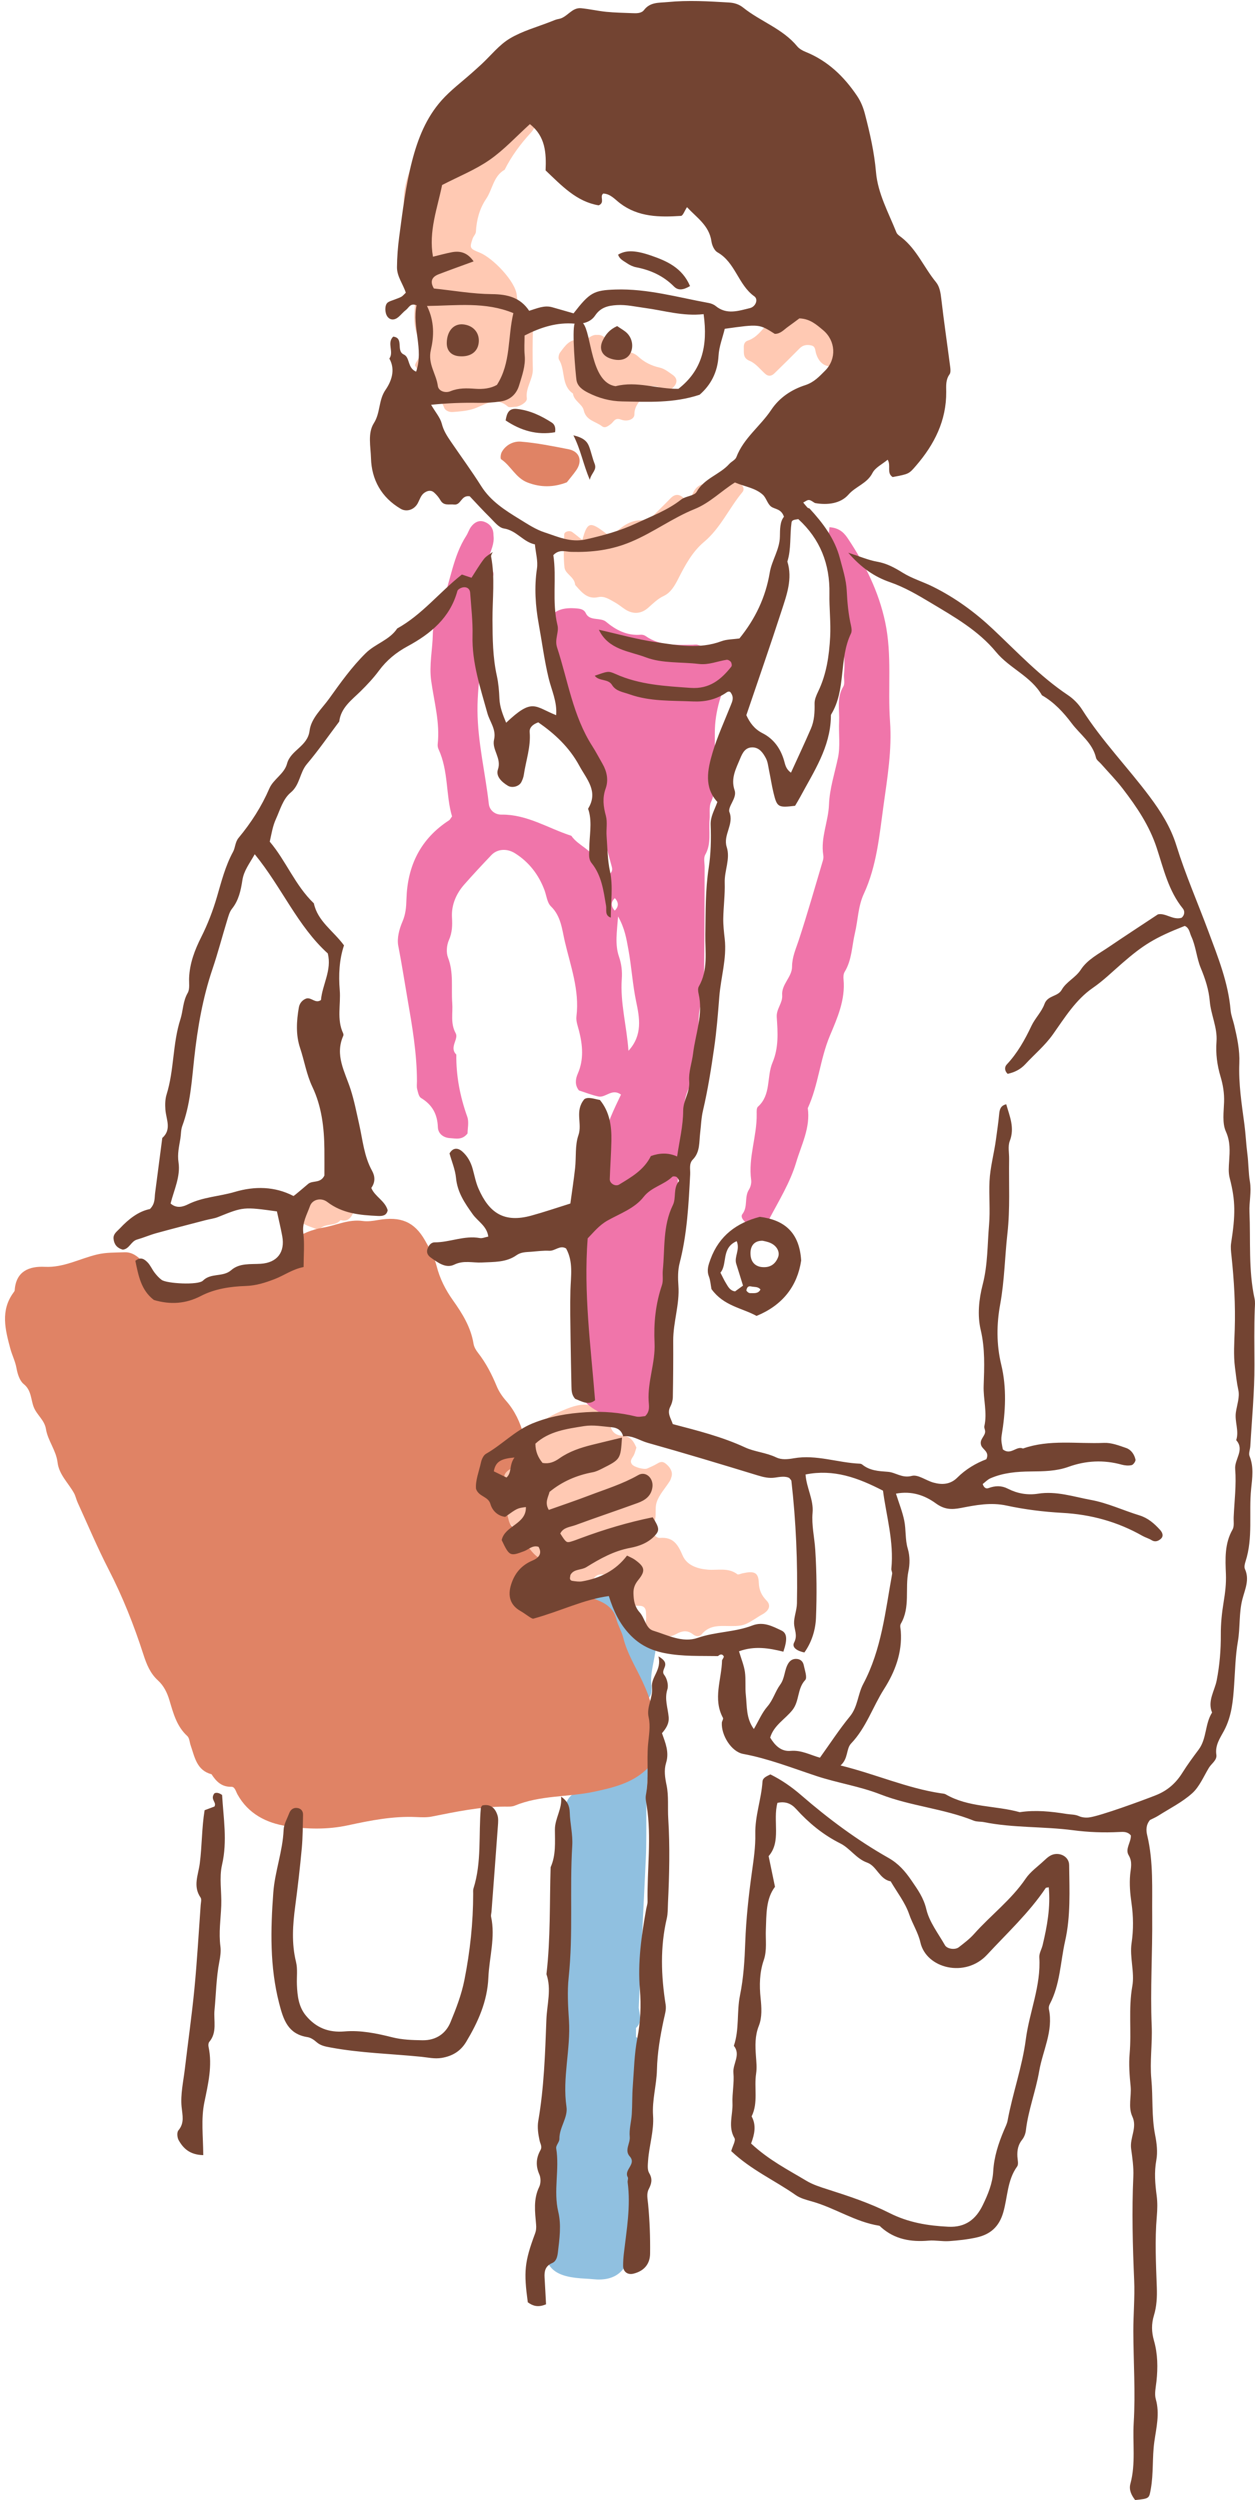 <?xml version="1.0" encoding="UTF-8" standalone="no"?><svg xmlns="http://www.w3.org/2000/svg" xmlns:xlink="http://www.w3.org/1999/xlink" fill="#000000" height="500.2" preserveAspectRatio="xMidYMid meet" version="1" viewBox="-1.0 -0.2 251.1 500.2" width="251.1" zoomAndPan="magnify"><g><g fill="#ffc9b3" id="change1_1"><path d="M126.332,289.438c-0.217,0.641-0.318,1.14-0.549,1.57c-0.313,0.581-0.88,1.079-0.31,1.799 c0.432,0.545,2.426,1.08,3.026,0.803c0.607-0.28,1.233-0.53,1.806-0.868c0.605-0.357,1.13-0.692,1.832-0.15 c0.981,0.758,1.481,1.7,1.234,2.61c-0.086,0.317-0.184,0.648-0.357,0.923c-0.893,1.42-2.133,2.719-2.633,4.262 c-0.495,1.529,0.278,3.347-0.986,4.861c-0.442,0.529,0.701,2.328,1.581,2.252c2.749-0.237,3.663,1.326,4.615,3.539 c0.835,1.94,2.943,2.649,5.044,2.814c1.991,0.157,4.089-0.467,5.904,0.925c0.169,0.13,0.622-0.102,0.941-0.175 c2.418-0.552,3.259-0.224,3.34,1.851c0.06,1.522,0.557,2.55,1.561,3.593c0.845,0.877,0.578,1.787-0.488,2.531 c-0.274,0.191-0.587,0.326-0.869,0.506c-3.202,2.04-3.203,2.114-6.998,2.033c-1.794-0.038-3.354,0.153-4.589,1.621 c-0.487,0.579-1.172,0.532-1.805,0.037c-1.075-0.84-2.113-0.718-3.3-0.061c-1.399,0.774-2.814,0.68-4.315-0.155 c-1.142-0.635-1.999-1.151-1.768-2.612c0.079-0.5,0.016-1.025-0.002-1.538c-0.027-0.766-0.354-1.284-1.189-1.324 c-0.513-0.025-1.028-0.01-1.54-0.041c-2.758-0.166-4.085-1.457-4.425-4.413c-0.08-0.697-0.054-1.447-0.809-1.675 c-0.821-0.248-1.736-0.272-2.358,0.499c-0.412,0.51-0.683,1.133-1.049,1.683c-1.309,1.97-2.3,2.408-4.728,1.469 c-1.044-0.404-1.687-0.591-2.751-0.013c-1.904,1.035-3.553,0.329-4.931-1.287c-1.042-1.222-1.118-1.302,0.165-2.949 c0.539-0.691,1.261-1.273-0.274-1.639c-0.447-0.107-0.833-0.557-1.198-0.902c-0.728-0.689-0.645-1.284,0.238-2.047 c1.356-1.171,1.429-1.347,0.53-2.235c-1.68-1.658-3.138-3.539-5.426-4.542c-1.266-0.555-1.206-1.486-0.248-2.885 c0.564-0.824,1.032-1.714,1.588-2.543c0.312-0.465,0.463-0.983-0.125-1.161c-1.595-0.484-3.032-1.634-3.144-2.995 c-0.145-1.76,1.711-3.004,3.086-3.762c3.97-2.188,7.11-5.596,11.333-7.398c1.887-0.805,3.685-1.613,5.799-1.371 c0.846,0.097,1.711,0.007,2.567,0.034c1.18,0.037,1.565,0.363,1.645,1.422c0.051,0.682,0.013,1.37,0.046,2.054 c0.076,1.569,0.87,2.593,2.459,2.67C125.205,287.138,125.795,288.209,126.332,289.438z"/><path d="M91.65,28.912c1.204-2.45,2.03-4.243,3.496-5.743c1.753-1.794,3.455-3.281,6.198-2.681 c0.846,0.185,1.611-0.178,2.402-0.601c1.005-0.538,1.972-0.047,2.506,0.83c0.589,0.965,0.49,2.03,0.293,2.976 c-0.198,0.952-0.688,1.962-1.344,2.676c-2.065,2.246-3.86,4.657-5.224,7.387c-2.271,1.282-2.414,3.922-3.705,5.831 c-1.338,1.978-1.92,4.213-2.053,6.593c-0.026,0.46-0.486,0.879-0.649,1.35c-0.653,1.887-0.574,2.022,1.401,2.812 c2.662,1.065,7.185,5.799,7.419,8.496c0.166,1.909,0.802,3.224,2.168,4.36c0.857,0.713,1.103,1.615,1.07,2.726 c-0.076,2.568-0.093,5.142-0.02,7.71c0.059,2.06-1.501,3.739-1.197,5.882c0.104,0.737-1.398,1.646-2.303,1.678 c-0.513,0.019-1.216,0.2-1.512-0.059c-2.541-2.221-4.847-0.105-7.076,0.533c-1.354,0.387-2.627,0.47-3.959,0.566 c-0.772,0.055-1.518-0.336-1.711-0.905c-0.605-1.788-2.295-2.357-3.546-3.37c-1.629-1.32-1.154-3.46-2.232-4.961 c-0.108-0.151,0.136-0.634,0.313-0.898c1.064-1.581,0.945-3.393,0.263-4.883c-1.3-2.837-0.499-5.72-0.592-8.563 c-0.034-1.038,0.964-2.096,1.44-3.167c1.093-2.459,0.791-3.538-1.389-5.167c-0.385-0.288-1.134-0.641-1.097-0.857 c0.368-2.127-1.385-3.821-1.127-5.907c0.083-0.675,0.073-1.377-0.005-2.054c-0.419-3.658,0.72-7.004,2.271-10.177 c0.818-1.672,1.139-3.463,1.807-5.158c0.244-0.62,0.326-1.283,0.83-1.785c0.496-0.494,1.054-0.99,1.763-0.63 C88.657,24.824,90.813,25.877,91.65,28.912z"/><path d="M115.516,107.843c0.944-3.503,1.501-3.72,4.178-1.732c1.378,1.023,1.459,1.114,2.56,0.126 c1.56-1.4,3.212-2.463,5.39-2.343c0.962,0.053,1.59-0.468,2.201-1.078c1.089-1.087,2.194-2.158,3.261-3.267 c0.853-0.887,1.675-1.001,2.636-0.148c0.669,0.593,1.444,0.263,1.674-0.374c0.597-1.658,1.582-2.605,3.396-2.357 c1.204,0.165,1.848-0.62,2.647-1.258c1.292-1.032,1.517-1.003,2.554-0.019c0.494,0.47,0.936,0.994,1.409,1.486 c0.413,0.43,0.461,0.977,0.127,1.377c-2.689,3.225-4.38,7.201-7.69,9.973c-2.353,1.971-3.8,4.701-5.16,7.377 c-0.726,1.428-1.528,2.782-2.865,3.412c-1.296,0.61-2.187,1.55-3.199,2.428c-1.397,1.21-3.028,1.29-4.601,0.248 c-0.696-0.461-1.342-1.01-2.072-1.407c-1.022-0.555-2.012-1.295-3.302-1.006c-2.012,0.45-3.165-0.835-4.307-2.138 c-0.112-0.128-0.275-0.269-0.29-0.416c-0.148-1.506-1.964-2.088-2.118-3.374c-0.26-2.178-0.087-4.41-0.059-6.619 c0.007-0.58,1.05-0.886,1.623-0.472C114.185,106.752,114.824,107.294,115.516,107.843z"/><path d="M118.436,66.813c0.706-0.076,1.319,0.206,1.766,0.75c1.22,1.484,2.722,2.4,4.653,2.681 c0.63,0.092,1.319,0.422,1.786,0.854c1.262,1.169,2.673,1.881,4.367,2.256c0.931,0.206,1.784,0.89,2.597,1.463 c0.55,0.388,0.947,0.982,0.627,1.735c-0.398,0.936-1.61,1.636-2.406,1.34c-0.466-0.173-0.846-0.669-1.307-0.74 c-0.797-0.123-1.787-0.314-2.171,0.725c-0.625,1.691-2.447,2.71-2.418,4.834c0.013,0.969-1.372,1.54-2.719,1.03 c-1.204-0.456-1.423,0.497-2.005,0.911c-0.572,0.407-1.133,0.912-1.787,0.411c-1.269-0.971-3.157-1.108-3.634-3.195 c-0.282-1.234-1.978-1.848-2.151-3.336c-2.398-1.637-1.462-4.663-2.787-6.765c-0.201-0.318-0.057-1.074,0.203-1.423 c1.008-1.351,2.012-2.897,4.056-2.494C116.456,68.119,117.159,66.665,118.436,66.813z"/><path d="M147.821,69.458c-0.031-0.545,0.025-1.246,0.796-1.507c1.718-0.581,2.743-2.016,3.832-3.263 c2.084-2.387,4.983-3.896,6.783-6.593c0.638-0.957,2.43-0.761,3.142,0.187c2.414,3.214,4.224,6.792,5.942,10.399 c0.738,1.549-0.424,3.865-1.816,4.255c-2.042,0.573-3.557-0.238-4.224-2.415c-0.196-0.64-0.106-1.4-0.909-1.595 c-0.844-0.205-1.673-0.133-2.355,0.554c-1.682,1.692-3.369,3.38-5.086,5.037c-0.524,0.506-1.161,0.662-1.796,0.103 c-1.019-0.897-1.909-2.11-3.097-2.598C147.679,71.464,147.833,70.603,147.821,69.458z"/><path d="M62.538,245.825c-1.276-0.63-2.892-0.815-3.777-2.124c-0.638-0.944-1.061-2.045-1.495-3.111 c-0.307-0.753,0.246-1.837,1.118-1.788c1.34,0.076,2.376-0.676,3.208-1.26c2.411-1.693,4.47-0.73,6.524,0.405 c0.85,0.469,1.46,1.381,2.159,2.11c0.411,0.429,0.354,0.959,0.034,1.369c-0.847,1.086-1.047,3.029-3.172,2.497 c-1.063,1.284-2.956,0.574-4.092,1.698C62.939,245.725,62.748,245.744,62.538,245.825z"/></g></g><g id="change2_1"><path d="M145.456,128.808c-2.302,0.765-4.567,0.764-6.86,0.008c-0.309-0.102-0.682-0.016-1.025-0.013 c-3.248,0.03-6.532,0.275-9.403-1.752c-0.259-0.183-0.65-0.286-0.966-0.26c-2.749,0.224-4.946-0.912-6.985-2.62 c-0.467-0.392-1.262-0.456-1.923-0.537c-0.88-0.108-1.66-0.245-2.093-1.168c-0.319-0.68-0.977-0.854-1.691-0.922 c-2.747-0.263-5.112,0.192-6.216,3.175c0.17,0.942,1.261,1.726,0.49,2.833c-0.399,0.572-0.624,1.151-0.308,1.893 c1.317,3.093,2.147,6.412,4.006,9.249c1.829,2.791,2.543,5.933,2.769,9.112c0.208,2.923,0.293,5.744,1.932,8.331 c0.615,0.971,0.942,2.2,1.128,3.355c0.75,4.661,1.856,9.234,3.111,13.779c0.183,0.661,0.024,1.352-1.322,1.884 c-0.592-0.961-1.314-1.76-1.614-2.694c-0.862-2.682-3.74-3.358-5.173-5.438c-4.636-1.489-8.855-4.309-13.986-4.238 c-1.354,0.019-2.39-0.934-2.522-2.122c-0.693-6.221-2.222-12.298-2.269-18.656c-0.047-6.345,1.466-12.534,1.208-18.857 c-0.026-0.636,0.319-1.309,0.574-1.931c0.779-1.899,0.108-4.045,1.235-5.952c0.748-1.266-1.216-2.45-0.794-3.862 c0.436-1.459,1.194-2.832,0.983-4.431c-0.022-0.169-0.01-0.343-0.026-0.513c-0.107-1.151-0.811-1.904-1.809-2.266 c-1.1-0.4-2.022,0.136-2.671,1.024c-0.396,0.543-0.591,1.228-0.957,1.798c-2.622,4.077-3.112,8.916-4.783,13.333 c-0.776,2.05-1.873,4.168-1.899,6.267c-0.039,3.137-0.774,6.183-0.318,9.448c0.581,4.165,1.774,8.341,1.293,12.64 c-0.036,0.323,0.033,0.697,0.17,0.994c2.025,4.389,1.44,9.236,2.703,13.445c-0.364,0.494-0.436,0.675-0.569,0.761 c-5.74,3.713-8.369,9.117-8.555,15.819c-0.043,1.541-0.15,2.972-0.795,4.464c-0.642,1.485-1.137,3.339-0.838,4.863 c0.684,3.481,1.214,6.977,1.819,10.465c0.958,5.521,1.911,11.013,1.916,16.632c0,0.515-0.084,1.053,0.039,1.538 c0.162,0.637,0.318,1.519,0.778,1.796c2.243,1.352,3.276,3.226,3.369,5.844c0.046,1.294,1.1,2.112,2.448,2.189 c1.152,0.066,2.419,0.438,3.491-0.938c0-0.98,0.32-2.284-0.057-3.339c-1.442-4.043-2.243-8.162-2.188-12.45 c-1.484-1.423,0.512-3.093-0.123-4.253c-1.105-2.016-0.539-4.028-0.692-6.031c-0.233-3.04,0.318-6.119-0.854-9.123 c-0.393-1.008-0.263-2.484,0.188-3.496c0.672-1.507,0.703-2.999,0.612-4.514c-0.155-2.578,0.923-4.855,2.433-6.571 c1.761-2.002,3.602-3.974,5.451-5.918c1.22-1.282,3.157-1.339,4.698-0.378c2.837,1.768,4.779,4.334,5.923,7.387 c0.41,1.093,0.517,2.5,1.296,3.255c2.013,1.951,2.219,4.627,2.763,6.971c1.142,4.917,2.981,9.785,2.342,15.009 c-0.124,1.011,0.279,1.986,0.53,2.984c0.709,2.821,0.969,5.69-0.265,8.504c-0.488,1.114-0.61,2.305,0.232,3.358 c1.311,0.418,2.574,0.93,3.887,1.209c1.465,0.312,2.706-1.702,4.526-0.38c-1.406,2.961-2.937,5.967-3.455,9.294 c-0.318,2.043-0.862,3.967-1.846,5.788c-0.312,0.577-0.564,1.292-0.533,1.929c0.126,2.596-0.92,4.987-1.282,7.5 c-0.849,5.901-1.126,7.387,0,12.537c0.187,0.857,0.219,1.649-0.131,2.49c-1.028,2.472-0.882,4.991-0.029,7.464 c0.349,1.012,0.645,2.094,0.242,3.002c-0.789,1.778-0.726,3.645-1.032,5.48c-0.68,4.08,0.064,6.065,3.417,7.883 c2.084,1.13,4.245,2.116,6.199,3.081c2.333-0.853,4.415-1.555,6.445-2.385c0.8-0.327,1.365-1.008,1.235-1.985 c-0.389-0.783-1.609-0.781-1.651-1.969c0.579-1.27,1.205-2.641,1.832-4.015c-1.004-1.418-1.391-3.054-0.874-4.466 c1.405-3.84,0.754-7.771,0.944-11.664c0.066-1.357-0.111-2.857,0.41-4.032c0.894-2.016,0.171-4.132,0.749-6.048 c0.654-2.163,0.919-4.289,0.895-6.522c-0.036-3.43-0.488-6.985,0.256-10.255c0.699-3.072,0.85-6.073,0.781-9.112 c-0.053-2.321,0.418-4.672,1.625-6.296c1.53-2.061,1.491-4.077,1.505-6.276c0.02-3.087-0.526-6.314,0.199-9.225 c0.768-3.08,0.72-6.07,0.753-9.117c0.067-6.176,0.054-12.352,0.08-18.528c0.004-0.857-0.25-1.881,0.123-2.541 c1.285-2.272,0.659-4.699,0.868-7.051c0.106-1.189-0.162-2.53,0.306-3.54c0.771-1.667,0.665-3.332,0.69-5.026 c0.043-2.915,0.058-5.831,0.053-8.746c-0.007-4.292,1.338-8.755,3.702-12.936c0.707-1.251,1.926-2.507,1.06-4.344 C146.381,129.05,145.836,128.682,145.456,128.808z M120.956,177.986c-0.095-0.117-0.271-0.241-0.263-0.351 c0.009-0.112,0.198-0.209,0.309-0.313c0.095,0.118,0.189,0.237,0.284,0.356C121.176,177.781,121.066,177.884,120.956,177.986z M122.021,179.492c0.767,0.845,0.824,1.675-0.029,2.502C121.265,181.149,121.138,180.318,122.021,179.492z M124.745,210.037 c-0.356-5.003-1.677-9.592-1.338-14.37c0.107-1.504-0.046-2.97-0.57-4.494c-0.831-2.418-0.391-4.998-0.173-8.013 c1.351,2.384,1.667,4.454,2.063,6.613c0.634,3.456,0.832,6.962,1.553,10.412C126.957,203.41,127.627,206.884,124.745,210.037z M175.781,160.926c-0.824,5.949-1.354,12.11-3.939,17.694c-1.17,2.526-1.171,5.272-1.789,7.878 c-0.62,2.614-0.593,5.366-2.069,7.779c-0.243,0.397-0.253,1.005-0.207,1.499c0.379,4.059-1.237,7.694-2.728,11.236 c-1.981,4.709-2.297,9.879-4.429,14.508c0.563,3.89-1.291,7.355-2.327,10.854c-1.19,4.017-3.492,7.722-5.468,11.48 c-0.782,1.488-3.035,1.666-4.538,0.581c-0.563-0.406-1.176-1.175-0.752-1.719c1.152-1.48,0.353-3.388,1.306-4.889 c0.341-0.538,0.538-1.326,0.451-1.951c-0.618-4.482,1.177-8.75,1.104-13.177c-0.008-0.498-0.046-1.205,0.245-1.465 c2.69-2.411,1.714-5.992,2.922-8.841c1.259-2.97,1.06-6.039,0.847-9.074c-0.118-1.683,1.213-2.814,1.088-4.409 c-0.17-2.177,1.973-3.628,1.975-5.69c0.003-1.961,0.78-3.605,1.364-5.385c1.729-5.272,3.244-10.614,4.827-15.933 c0.095-0.32,0.109-0.692,0.056-1.022c-0.56-3.468,1.016-6.69,1.143-10.097c0.119-3.197,1.15-6.279,1.805-9.408 c0.483-2.306,0.106-4.784,0.22-7.18c0.112-2.351-0.535-4.771,0.837-7.032c0.387-0.637,0.053-1.684,0.146-2.533 c0.351-3.191-0.583-6.434,0.758-9.629c0.546-1.3-0.909-2.788-0.772-4.42c0.289-3.455-0.37-6.675-2.536-9.598 c-1.163-1.569-0.536-3.581-0.36-5.708c2.227,0.168,3.103,1.39,3.799,2.441c3.372,5.092,6.051,10.449,7.347,16.557 c1.407,6.628,0.49,13.268,0.969,19.88C177.486,149.82,176.544,155.414,175.781,160.926z" fill="#f075aa"/></g><g id="change3_1"><path d="M127.57,349.241c0.827,1.031,1.532,2.094,1.3,3.694c-0.911,6.272-0.348,12.612-0.663,18.917 c-0.493,9.883-0.943,19.768-1.41,29.651c0.176,1.404,0.738,2.858-0.55,4.063c0.002,0.592,0.004,1.185,0.005,1.778 c0.414,0.255,0.738,0.56,0.604,1.113c0.66,7.807,0.83,15.636-0.22,23.397c-0.804,5.94-0.98,11.91-1.537,17.858 c-0.409,4.364-2.941,6.574-7.408,6.106c-0.835-0.088-1.677-0.113-2.515-0.178c-5.609-0.435-7.493-2.341-7.394-8.054 c0.107-6.137,0.339-12.282,0.827-18.398c0.199-2.496-0.967-4.69-0.873-7.068c0.26-6.608-0.077-13.27,1.646-19.756 c-0.265-0.763-0.11-1.437,0.426-2.033c-0.04-0.654-0.079-1.307-0.118-1.961l0,0c-0.385-0.247-0.687-0.538-0.556-1.057 c-0.248-0.804-0.234-1.592,0.138-2.356c0.007-0.553,0.012-1.103,0.016-1.654c-0.992-5.993,0.707-11.839,1.27-17.712 c0.418-4.356,0.254-8.778,1.192-13.132c0.495-2.297,1.058-3.813,3.472-4.315c2.492-0.517,3.887-3.005,6.629-3.464 c2.015-0.337,1.768-3.06,2.467-4.748C125.123,347.989,126.313,347.674,127.57,349.241z M129.255,328.317 c-4.302-1.519-6.271-4.903-7.671-8.863c-0.101-0.286-0.466-0.491-0.732-0.705c-0.864-0.697-1.9-0.979-2.876-0.503 c-1.303,0.636-0.628,1.71-0.313,2.646c1.888,5.602,4.862,10.811,5.969,16.705c0.183,0.976,1.091,1.732,2.054,2.187 c2.244,1.058,3.999-0.088,3.656-2.618c-0.289-2.132,0.325-4.066,0.744-6.657C130.186,330.033,130.283,328.68,129.255,328.317z" fill="#90c0e0"/></g><g id="change4_1"><path d="M128.207,353.943c-2.896,2.652-6.509,3.51-10.192,4.308c-5.305,1.149-10.888,0.686-16.025,2.818 c-0.602,0.25-1.353,0.188-2.034,0.19c-4.949,0.014-9.754,1.041-14.574,1.995c-0.995,0.197-2.055,0.146-3.08,0.098 c-4.654-0.221-9.181,0.676-13.677,1.649c-4.091,0.885-8.21,0.788-12.236,0.172c-4.084-0.626-7.733-2.475-9.878-6.36 c-0.328-0.594-0.522-1.536-1.205-1.518c-1.958,0.051-3.045-1.06-3.983-2.509c-2.974-0.777-3.363-3.426-4.175-5.767 c-0.22-0.634-0.24-1.478-0.673-1.874c-2.142-1.958-2.803-4.583-3.588-7.197c-0.44-1.464-1.104-2.856-2.283-3.933 c-1.556-1.421-2.272-3.193-2.931-5.24c-1.87-5.806-4.123-11.486-6.932-16.943c-2.253-4.378-4.163-8.933-6.211-13.416 c-0.281-0.615-0.407-1.309-0.734-1.894c-1.13-2.021-2.992-3.702-3.277-6.106c-0.289-2.441-1.95-4.363-2.323-6.683 c-0.295-1.832-1.817-2.799-2.449-4.41c-0.592-1.51-0.442-3.355-2.004-4.603c-0.824-0.658-1.243-2.058-1.447-3.194 c-0.246-1.374-0.88-2.581-1.228-3.879c-1.012-3.779-2.026-7.627,0.626-11.23c0.101-0.137,0.233-0.294,0.243-0.449 c0.252-3.842,2.9-4.86,6.055-4.706c3.741,0.182,6.945-1.633,10.392-2.46c1.906-0.457,3.7-0.377,5.538-0.452 c1.428-0.058,2.635,0.767,3.528,1.824c1.317,1.559,2.496,3.236,4.042,5.267c1.157,0,2.239,0.223,3.186-0.039 c4.055-1.122,8.319-1.061,12.347-2.519c2.165-0.783,4.71-0.515,7.079-0.721c0.308-0.507,0.586-0.92,0.818-1.357 c0.875-1.646,1.366-3.751,2.694-4.835c1.624-1.325,3.879-2.183,5.981-2.54c2.652-0.45,5.171-1.745,7.989-1.336 c0.991,0.144,2.056-0.022,3.061-0.196c4.514-0.781,7.253,0.333,9.389,4.085c0.922,1.619,1.865,3.312,2.315,5.093 c0.643,2.546,1.773,4.77,3.266,6.869c1.891,2.66,3.595,5.4,4.131,8.718c0.102,0.634,0.484,1.279,0.89,1.798 c1.589,2.033,2.751,4.287,3.732,6.66c0.453,1.096,1.108,2.067,1.918,2.987c1.719,1.951,2.813,4.314,3.474,6.8 c0.713,2.681,0.142,5.091-2.409,6.647c-0.78,0.476-1.624,1.065-1.416,1.931c0.591,2.458-0.365,4.994,0.555,7.436 c0.294,0.78,0.273,1.675,0.973,2.28c2.212,1.91,3.16,4.861,5.371,6.318c0.501,1.482-0.253,2.284-0.667,3.208 c-0.672,1.5-0.444,2.966,0.352,4.479c4.34-1.574,8.389-0.825,12.425,0.91c1.724,0.741,2.936,1.876,3.356,3.558 c0.339,1.354,1.088,2.517,1.406,3.82c0.777,3.178,2.521,5.877,3.86,8.783c1.512,3.282,2.935,6.942,1.442,10.754 c-0.368,0.94-0.13,1.594,0.292,2.373C130.281,351.218,129.621,352.649,128.207,353.943z M104.541,96.336 c2.678,1.035,5.253,0.979,7.873-0.035c0.628-0.801,1.296-1.574,1.877-2.409c1.321-1.901,0.667-3.782-1.558-4.214 c-3.154-0.612-6.322-1.259-9.514-1.516c-1.442-0.116-3.021,0.608-3.832,2.097c-0.218,0.401-0.317,1.294-0.114,1.431 C101.232,93.01,102.172,95.421,104.541,96.336z" fill="#e08365"/></g><g id="change5_1"><path d="M250.013,259.642c-1.244-5.736-0.774-11.57-1.021-17.361c-0.085-2.012,0.437-4.008,0.09-6.056 c-0.309-1.826-0.265-3.699-0.507-5.551c-0.251-1.925-0.335-3.963-0.597-5.931c-0.543-4.065-1.183-8.109-1.013-12.239 c0.106-2.579-0.437-5.105-1.024-7.608c-0.233-0.995-0.638-1.97-0.723-2.974c-0.465-5.535-2.526-10.613-4.428-15.733 c-2.135-5.749-4.611-11.388-6.422-17.234c-1.149-3.709-3.144-6.826-5.358-9.789c-4.383-5.866-9.534-11.14-13.481-17.363 c-0.719-1.133-1.748-2.184-2.863-2.93c-5.582-3.739-10.136-8.617-14.981-13.182c-3.598-3.391-7.554-6.286-12.028-8.509 c-1.997-0.992-4.167-1.627-6.032-2.786c-1.63-1.013-3.185-1.87-5.112-2.21c-1.762-0.311-3.449-1.05-5.794-1.801 c2.606,3.036,5.283,4.834,8.329,5.888c2.942,1.017,5.574,2.573,8.186,4.137c4.689,2.809,9.514,5.541,13.052,9.837 c2.712,3.293,7.004,4.851,9.184,8.664c2.436,1.385,4.347,3.466,5.95,5.604c1.675,2.234,4.191,3.941,4.872,6.909 c0.101,0.442,0.634,0.787,0.973,1.172c1.466,1.667,3.033,3.256,4.381,5.013c2.784,3.63,5.312,7.35,6.784,11.829 c1.37,4.166,2.35,8.588,5.241,12.15c0.408,0.503,0.376,1.3-0.256,1.837c-1.74,0.531-3.21-1.033-4.747-0.679 c-3.391,2.249-6.652,4.373-9.87,6.559c-1.978,1.344-4.238,2.485-5.545,4.498c-1.063,1.638-2.91,2.404-3.826,4.034 c-0.796,1.417-2.812,1.074-3.448,2.84c-0.564,1.567-1.884,2.845-2.608,4.375c-1.323,2.796-2.804,5.45-4.938,7.725 c-0.474,0.505-0.464,1.272,0.173,1.872c1.351-0.275,2.578-0.891,3.516-1.906c1.85-2,3.945-3.731,5.558-6.008 c2.355-3.325,4.553-6.92,7.962-9.272c2.141-1.477,3.952-3.267,5.88-4.939c4.225-3.662,6.459-5.092,12.522-7.47 c0.925,0.399,0.97,1.368,1.307,2.096c0.928,2.003,1.069,4.328,1.876,6.276c0.915,2.209,1.625,4.355,1.822,6.694 c0.23,2.733,1.56,5.287,1.35,8.074c-0.182,2.413,0.12,4.723,0.815,7.043c0.483,1.612,0.758,3.29,0.7,5.029 c-0.066,1.993-0.403,4.239,0.361,5.932c0.916,2.03,0.777,3.916,0.654,5.881c-0.073,1.175-0.19,2.266,0.118,3.461 c1.175,4.555,1.149,7.311,0.272,13c-0.126,0.818-0.014,1.686,0.074,2.522c0.52,4.916,0.813,9.817,0.65,14.787 c-0.081,2.478-0.273,5.038,0.049,7.551c0.195,1.518,0.346,3.026,0.677,4.541c0.299,1.369-0.269,2.935-0.493,4.409 c-0.285,1.871,0.682,3.723,0.063,5.594c1.747,1.952-0.367,3.792-0.206,5.772c0.258,3.179-0.159,6.413-0.302,9.623 c-0.037,0.84,0.152,1.831-0.224,2.489c-1.615,2.822-1.451,5.919-1.329,8.913c0.079,1.925-0.15,3.735-0.453,5.586 c-0.354,2.166-0.581,4.301-0.566,6.545c0.02,3.005-0.229,6.084-0.824,9.134c-0.405,2.077-1.888,4.134-0.923,6.434 c-1.451,2.27-1.038,5.209-2.69,7.418c-1.124,1.502-2.243,3.018-3.237,4.607c-1.308,2.092-2.972,3.584-5.328,4.518 c-2.459,0.976-11.174,4.183-13.384,4.446c-0.647,0.077-1.396,0.006-1.98-0.258c-0.817-0.37-1.638-0.308-2.462-0.44 c-3.13-0.5-6.244-0.837-9.402-0.356c-4.888-1.366-10.215-0.905-14.797-3.56c-0.282-0.164-0.662-0.172-1.001-0.223 c-6.757-1.02-12.994-3.813-20.058-5.565c1.594-1.39,1.086-3.316,2.121-4.401c3.022-3.168,4.323-7.333,6.608-10.923 c2.186-3.433,3.633-7.269,3.33-11.516c-0.036-0.505-0.22-1.131-0.001-1.504c1.939-3.299,0.808-7.046,1.53-10.533 c0.277-1.337,0.328-2.965-0.143-4.533c-0.531-1.766-0.323-3.741-0.695-5.573c-0.356-1.755-1.041-3.444-1.658-5.402 c3.193-0.6,5.803,0.372,7.952,1.93c1.73,1.254,3.12,1.31,5.087,0.929c2.959-0.574,5.94-1.151,9.082-0.473 c3.654,0.788,7.414,1.254,11.149,1.46c5.732,0.315,11.06,1.771,16.038,4.598c0.589,0.335,1.27,0.512,1.842,0.869 c0.725,0.452,1.367,0.149,1.834-0.263c0.613-0.541,0.359-1.242-0.139-1.791c-1.16-1.279-2.412-2.384-4.143-2.915 c-3.241-0.995-6.376-2.479-9.679-3.084c-3.476-0.637-6.935-1.829-10.604-1.248c-2.057,0.326-4.134-0.025-5.999-0.985 c-1.345-0.693-2.584-0.623-3.928-0.128c-0.492,0.181-0.912-0.115-1.138-0.821c0.484-0.366,0.963-0.892,1.558-1.15 c2.556-1.111,5.281-1.339,8.031-1.364c2.563-0.024,5.106-0.037,7.585-0.929c3.471-1.249,7.022-1.43,10.615-0.438 c0.641,0.177,1.382,0.248,2.014,0.099c0.343-0.081,0.838-0.795,0.767-1.112c-0.229-1.025-0.864-1.967-1.861-2.313 c-1.433-0.496-2.968-1.088-4.433-1.026c-5.412,0.231-10.921-0.742-16.218,1.131c-1.317-0.607-2.421,1.436-4.024,0.173 c-0.152-0.809-0.424-1.723-0.243-2.807c0.783-4.715,1.037-9.531-0.081-14.144c-0.991-4.09-0.928-8.17-0.215-12.06 c0.866-4.728,0.924-9.487,1.454-14.212c0.552-4.916,0.258-9.926,0.336-14.895c0.019-1.2-0.278-2.524,0.129-3.575 c1.03-2.666-0.024-4.954-0.706-7.361c-1.181,0.275-1.336,1.128-1.416,1.986c-0.155,1.68-0.416,3.357-0.633,5.005 c-0.372,2.822-1.166,5.588-1.299,8.426c-0.135,2.881,0.159,5.79-0.086,8.657c-0.342,3.992-0.249,8.015-1.272,11.973 c-0.762,2.946-1.101,6.14-0.401,9.107c0.88,3.731,0.724,7.453,0.589,11.158c-0.099,2.716,0.761,5.393,0.136,8.102 c-0.071,0.307,0.148,0.669,0.163,1.008c0.043,1.009-1.22,1.596-0.797,2.82c0.308,0.889,1.731,1.272,1.034,2.784 c-2.064,0.781-4.112,1.979-5.82,3.685c-1.381,1.379-3.058,1.461-4.786,0.977c-1.47-0.412-3.077-1.664-4.298-1.336 c-1.955,0.525-3.233-0.701-4.792-0.815c-1.872-0.138-3.612-0.221-5.122-1.443c-0.127-0.103-0.314-0.175-0.477-0.182 c-4.42-0.183-8.721-1.869-13.21-1.085c-1.218,0.213-2.479,0.342-3.54-0.172c-2.005-0.971-4.302-1.11-6.216-1.995 c-4.652-2.151-9.556-3.377-14.471-4.665c-0.398-1.207-1.187-2.185-0.506-3.483c0.302-0.576,0.502-1.275,0.513-1.922 c0.067-3.754,0.097-7.51,0.075-11.265c-0.022-3.72,1.317-7.3,1.039-11.054c-0.11-1.491-0.122-3.072,0.247-4.502 c1.509-5.843,1.799-11.809,2.11-17.784c0.051-0.983-0.29-2.091,0.536-2.933c1.468-1.495,1.235-3.467,1.457-5.286 c0.184-1.512,0.214-3.001,0.574-4.535c0.97-4.137,1.634-8.354,2.238-12.565c0.482-3.361,0.755-6.755,1.018-10.143 c0.3-3.882,1.531-7.674,1.086-11.627c-0.153-1.355-0.311-2.722-0.289-4.081c0.039-2.392,0.367-4.786,0.29-7.17 c-0.077-2.402,1.164-4.728,0.398-7.121c-0.772-2.412,1.517-4.537,0.538-6.991c-0.197-0.494,0.234-1.319,0.533-1.911 c0.399-0.792,0.792-1.632,0.51-2.451c-0.815-2.372,0.274-4.31,1.126-6.374c0.505-1.222,1.071-2.222,2.472-2.199 c1.361,0.022,2.098,1.12,2.656,2.166c0.388,0.728,0.466,1.629,0.639,2.462c0.313,1.501,0.537,3.023,0.9,4.512 c0.694,2.842,0.922,2.952,4.306,2.545c0.329-0.565,0.689-1.141,1.01-1.739c2.726-5.088,6.038-9.953,6.152-16.044 c0.003-0.171-0.017-0.374,0.064-0.507c3.03-4.974,1.491-11.069,3.96-16.188c0.202-0.418,0.125-1.039,0.013-1.527 c-0.537-2.327-0.75-4.668-0.866-7.061c-0.106-2.172-0.808-4.33-1.367-6.462c-1.027-3.915-3.388-7.045-6.08-9.959 c-0.143-0.061-0.324-0.086-0.421-0.19c-0.296-0.316-0.56-0.663-0.837-0.997c0.383-0.184,0.777-0.532,1.146-0.508 c0.413,0.027,0.803,0.391,1.203,0.609c2.5,0.447,5.122,0.12,6.703-1.687c1.45-1.658,3.724-2.211,4.801-4.321 c0.564-1.105,1.983-1.774,3.042-2.662c0.726,1.203-0.271,2.64,0.993,3.472c3.262-0.611,3.256-0.615,4.696-2.289 c3.663-4.257,6.079-9.009,6.028-14.792c-0.01-1.172-0.123-2.39,0.664-3.47c0.245-0.336,0.2-0.96,0.139-1.433 c-0.588-4.55-1.258-9.09-1.786-13.646c-0.143-1.23-0.326-2.469-1.069-3.374c-2.375-2.892-3.819-6.498-6.833-8.893 c-0.397-0.315-0.914-0.626-1.085-1.055c-1.574-3.946-3.71-7.774-4.079-12.044c-0.342-3.965-1.209-7.766-2.196-11.578 c-0.344-1.331-0.812-2.532-1.608-3.711c-2.629-3.895-5.863-6.994-10.272-8.78c-0.618-0.25-1.278-0.617-1.692-1.117 c-2.922-3.538-7.338-4.965-10.795-7.736c-0.838-0.672-1.775-0.966-2.841-1.03c-4.104-0.247-8.21-0.492-12.315-0.085 c-1.664,0.165-3.45-0.048-4.693,1.584c-0.539,0.708-1.533,0.669-2.398,0.632c-1.71-0.074-3.426-0.096-5.128-0.265 c-1.692-0.168-3.361-0.556-5.052-0.726c-1.902-0.192-2.795,1.878-4.527,2.158c-0.499,0.081-0.98,0.3-1.457,0.489 c-2.784,1.1-5.751,1.897-8.289,3.412c-2.146,1.281-3.791,3.401-5.664,5.144c-0.626,0.583-1.268,1.148-1.906,1.719 c-2.036,1.82-4.26,3.472-6.068,5.496c-3.105,3.476-4.773,7.685-5.939,12.217c-1.281,4.983-1.882,10.043-2.56,15.105 c-0.27,2.012-0.426,4.052-0.445,6.081c-0.018,1.862,1.237,3.407,1.765,5.104c-0.386,0.359-0.603,0.653-0.894,0.812 c-0.439,0.24-0.931,0.383-1.397,0.574c-0.456,0.187-0.977,0.297-1.348,0.594c-0.616,0.493-0.583,2.079-0.03,2.809 c0.548,0.723,1.396,0.763,2.219,0.058c0.52-0.446,0.95-1.003,1.494-1.411c0.563-0.422,0.866-1.443,2.11-0.919 c-0.933,4.354,1.469,8.775-0.087,13.28c-1.789-0.76-1.198-2.849-2.458-3.429c-1.646-0.757,0.096-3.323-2.127-3.587 c-1.331,1.286,0.196,3.058-0.773,4.393c1.284,2.266,0.39,4.58-0.765,6.259c-1.435,2.087-0.997,4.565-2.33,6.66 c-1.276,2.005-0.643,4.692-0.579,7.011c0.118,4.308,2.089,7.866,5.947,10.13c1.173,0.688,2.707,0.209,3.424-1.135 c0.399-0.748,0.601-1.599,1.355-2.104c0.612-0.41,1.3-0.547,1.879-0.037c0.505,0.444,0.96,0.99,1.296,1.573 c0.675,1.167,1.727,0.733,2.712,0.85c1.448,0.173,1.369-1.937,3.146-1.651c1.22,1.285,2.595,2.806,4.054,4.242 c0.849,0.836,1.755,2.037,2.772,2.196c2.559,0.4,3.872,2.717,6.21,3.181c0.176,1.788,0.638,3.357,0.415,4.822 c-0.571,3.757-0.304,7.523,0.355,11.137c0.657,3.602,1.12,7.255,1.984,10.836c0.571,2.366,1.724,4.694,1.498,7.382 c-4.359-1.745-4.698-3.511-10.006,1.51c-0.662-1.619-1.272-3.113-1.344-4.832c-0.064-1.532-0.191-3.085-0.52-4.578 c-0.814-3.69-0.847-7.409-0.867-11.162c-0.022-4.219,0.534-8.459-0.277-12.666c-0.054-0.28,0.208-0.62,0.323-0.932 c-0.6,0.469-1.328,0.842-1.775,1.428c-0.911,1.195-1.67,2.505-2.47,3.734c-0.78-0.261-1.407-0.471-1.926-0.645 c-4.486,3.538-7.976,8.043-12.939,10.793c-1.546,2.328-4.355,3.029-6.285,4.927c-2.809,2.762-5.052,5.929-7.321,9.095 c-1.475,2.059-3.617,3.927-3.929,6.441c-0.391,3.156-3.782,3.855-4.509,6.584c-0.548,2.058-2.73,3.093-3.538,4.966 c-1.56,3.615-3.657,6.869-6.15,9.877c-0.71,0.857-0.652,1.948-1.105,2.781c-1.562,2.871-2.334,5.968-3.238,9.06 c-0.801,2.738-1.842,5.446-3.124,7.993c-1.317,2.617-2.316,5.246-2.439,8.185c-0.043,1.019,0.179,2.222-0.282,3.014 c-0.977,1.681-0.909,3.557-1.455,5.254c-1.584,4.919-1.236,10.147-2.766,15.048c-0.296,0.95-0.314,2.035-0.241,3.041 c0.14,1.941,1.311,3.963-0.622,5.67c-0.481,3.682-0.966,7.364-1.442,11.048c-0.129,1.004,0.047,2.084-1.029,3.174 c-2.271,0.451-4.25,1.982-6.02,3.878c-0.585,0.627-1.349,1.086-1.259,2.073c0.103,1.136,0.721,1.873,1.848,2.178 c1.326-0.13,1.638-1.681,2.848-2.022c1.309-0.369,2.566-0.923,3.877-1.284c3.285-0.904,6.588-1.748,9.885-2.609 c0.815-0.213,1.675-0.302,2.448-0.613c5.081-2.042,5.075-2.057,11.778-1.128c0.356,1.64,0.759,3.285,1.066,4.948 c0.592,3.209-1.006,5.325-4.32,5.531c-2.055,0.128-4.231-0.175-5.894,1.28c-1.648,1.443-4.027,0.483-5.656,2.098 c-0.947,0.939-7.25,0.589-8.263-0.159c-0.537-0.396-1.001-0.919-1.411-1.451c-0.517-0.671-0.847-1.509-1.44-2.09 c-0.557-0.546-1.293-1.176-2.405-0.268c0.608,2.886,1.117,5.874,3.716,7.836c3.3,0.97,6.354,0.775,9.403-0.807 c2.753-1.428,5.927-1.899,8.919-1.993c2.16-0.068,3.993-0.676,5.844-1.387c1.882-0.724,3.549-1.973,5.782-2.407 c0-2.412,0.211-4.651-0.061-6.829c-0.256-2.047,0.728-3.648,1.339-5.373c0.474-1.338,2.23-1.758,3.464-0.813 c3.029,2.319,6.553,2.637,10.14,2.798c0.868,0.039,1.733-0.049,1.94-1.146c-0.539-1.915-2.575-2.727-3.277-4.465 c0.834-1.161,0.752-2.347,0.153-3.428c-1.609-2.904-1.868-6.159-2.578-9.3c-0.527-2.329-0.976-4.688-1.704-6.956 c-1.128-3.517-3.223-6.86-1.474-10.762c0.061-0.137,0.033-0.358-0.035-0.502c-1.308-2.787-0.441-5.748-0.675-8.619 c-0.249-3.047-0.109-6.094,0.851-8.963c-2.134-2.91-5.277-4.822-6.028-8.407c-3.761-3.596-5.591-8.545-8.828-12.34 c0.372-1.655,0.584-3.099,1.228-4.514c0.853-1.873,1.406-4.02,2.966-5.315c1.872-1.555,1.778-3.98,3.233-5.696 c2.304-2.716,4.334-5.664,6.48-8.514c0.312-2.765,2.547-4.357,4.245-6.03c1.332-1.313,2.602-2.668,3.692-4.14 c1.554-2.099,3.443-3.646,5.728-4.883c4.606-2.493,8.502-5.687,9.97-11.063c0.091-0.334,0.721-0.664,1.142-0.732 c0.751-0.121,1.358,0.272,1.414,1.084c0.2,2.866,0.546,5.742,0.474,8.604c-0.136,5.398,1.568,10.408,2.967,15.479 c0.486,1.76,1.819,3.238,1.337,5.31c-0.469,2.015,1.559,3.71,0.776,5.971c-0.465,1.344,0.753,2.507,1.998,3.252 c0.851,0.509,2.243,0.148,2.694-0.745c0.225-0.447,0.416-0.939,0.488-1.431c0.417-2.848,1.427-5.606,1.173-8.562 c-0.077-0.9,0.6-1.548,1.72-1.95c3.268,2.264,6.194,4.962,8.21,8.678c1.477,2.724,3.856,5.122,1.79,8.544 c-0.063,0.104,0.062,0.327,0.108,0.492c0.697,2.497,0.097,5.014,0.103,7.521c0.003,1.019-0.252,2.037,0.477,2.944 c2.005,2.494,2.37,5.535,2.882,8.546c0.132,0.779-0.315,1.902,0.939,2.344c0-3.116,0.483-6.282-0.151-9.207 c-0.518-2.389-0.504-4.716-0.685-7.072c-0.105-1.365,0.202-2.813-0.147-4.095c-0.507-1.865-0.721-3.563-0.043-5.454 c0.592-1.651,0.273-3.383-0.632-4.946c-0.685-1.183-1.312-2.402-2.048-3.552c-3.867-6.039-4.863-13.081-7.036-19.717 c-0.545-1.665,0.423-3.045,0.078-4.458c-1.149-4.709-0.135-9.49-0.831-14.024c1.182-1.245,2.417-0.681,3.577-0.651 c4.123,0.105,7.991-0.346,11.979-2.019c4.452-1.868,8.287-4.765,12.719-6.552c3.036-1.224,5.328-3.609,8.057-5.315 c1.948,0.841,4.043,1.063,5.573,2.446c0.706,0.638,0.935,1.847,1.678,2.389c0.759,0.553,2.011,0.399,2.559,2.023 c-0.806,0.969-0.787,2.469-0.813,3.985c-0.043,2.56-1.621,4.739-2.024,7.159c-0.834,5.008-2.919,9.318-6.07,13.205 c-1.275,0.183-2.523,0.151-3.608,0.556c-4.378,1.632-8.794,0.807-13.146,0.176c-3.836-0.556-7.598-1.632-11.37-2.474 c1.921,4.043,6.115,4.27,9.414,5.526c3.232,1.231,7.051,0.894,10.604,1.32c1.948,0.234,3.698-0.549,5.543-0.835 c0.266-0.041,0.686,0.198,0.854,0.436c0.161,0.227,0.24,0.741,0.096,0.924c-2.078,2.623-4.403,4.528-8.162,4.263 c-5.131-0.362-10.216-0.621-15.013-2.78c-1.529-0.688-1.61-0.508-4.163,0.346c0.87,1.163,2.656,0.541,3.46,1.85 c0.782,1.271,2.188,1.403,3.484,1.864c4.138,1.473,8.413,1.237,12.67,1.434c2.498,0.115,4.745-0.397,6.791-1.822 c0.355-0.247,0.666-0.16,0.774,0.013c0.74,1,0.361,1.757,0.046,2.551c-1.252,3.152-2.688,6.254-3.65,9.494 c-1.01,3.399-1.745,6.953,0.963,9.871c-0.596,1.685-1.411,2.924-1.345,4.605c0.112,2.865,0.045,5.784-0.393,8.611 c-0.684,4.417-0.592,8.834-0.67,13.265c-0.062,3.512,0.606,7.138-1.308,10.444c-0.214,0.37-0.149,0.985-0.041,1.446 c0.962,4.113-0.623,7.984-1.105,11.957c-0.226,1.866-0.931,3.747-0.776,5.567c0.182,2.147-1.202,3.77-1.205,5.881 c-0.005,3.027-0.763,6.054-1.21,9.158c-1.77-0.803-3.525-0.711-5.254-0.089c-1.371,2.783-3.9,4.219-6.359,5.712 c-0.739,0.449-1.892-0.235-1.864-1.079c0.085-2.561,0.275-5.119,0.326-7.681c0.059-2.948-0.345-5.796-2.297-8.169 c-1.191-0.208-2.349-0.694-3.119-0.157c-1.984,2.375-0.361,4.862-1.179,7.198c-0.71,2.027-0.425,4.39-0.668,6.595 c-0.259,2.35-0.623,4.689-0.947,7.081c-2.654,0.827-5.216,1.708-7.824,2.422c-5.446,1.492-8.425-0.523-10.565-5.429 c-0.543-1.245-0.794-2.62-1.16-3.941c-0.376-1.356-1.046-2.568-2.093-3.475c-0.897-0.777-1.863-0.768-2.537,0.403 c0.454,1.64,1.143,3.245,1.301,4.9c0.275,2.879,1.727,5.006,3.348,7.276c1.002,1.403,2.86,2.379,3.106,4.462 c-0.684,0.13-1.208,0.379-1.67,0.294c-3.108-0.575-6.014,0.866-9.063,0.858c-0.754-0.002-1.207,0.668-1.431,1.315 c-0.24,0.692,0.028,1.28,0.671,1.738c1.422,1.012,3.014,2.216,4.682,1.404c1.9-0.925,3.707-0.328,5.542-0.426 c2.401-0.129,4.837,0.013,6.927-1.464c0.912-0.644,1.936-0.609,2.952-0.687c1.195-0.092,2.397-0.263,3.585-0.198 c1.177,0.064,2.152-1.202,3.376-0.458c1.485,2.693,0.94,5.552,0.866,8.389c-0.084,3.193-0.01,6.39,0.028,9.585 c0.038,3.202,0.117,6.403,0.178,9.604c0.016,0.86,0.034,1.719,0.737,2.502c1.296,0.489,2.656,1.398,3.989,0.284 c-0.86-10.82-2.314-21.432-1.481-32.383c1.191-1.208,2.249-2.604,4.008-3.591c2.484-1.393,5.383-2.401,7.183-4.704 c1.553-1.987,4.033-2.383,5.726-4.019c0.154-0.149,0.673-0.109,0.883,0.04c0.244,0.172,0.54,0.737,0.46,0.831 c-1.203,1.414-0.503,3.326-1.211,4.772c-2.035,4.158-1.577,8.646-2.015,13.015c-0.101,1.009,0.133,2.107-0.18,3.03 c-1.28,3.772-1.658,7.615-1.472,11.574c0.183,3.898-1.4,7.636-1.184,11.563c0.053,0.97,0.326,2.074-0.701,3.054 c-0.508,0.027-1.209,0.223-1.824,0.072c-3.277-0.805-6.494-1.074-9.943-0.865c-3.786,0.23-7.314,0.831-10.78,2.25 c-3.491,1.43-6.061,4.246-9.288,6.075c-0.511,0.29-0.875,1.103-1.012,1.737c-0.395,1.818-1.129,3.592-0.991,5.266 c0.548,1.625,2.436,1.474,2.892,3.061c0.37,1.289,1.407,2.355,2.948,2.559c2.425-1.741,2.425-1.741,4.139-1.968 c0.122,3.441-4.222,3.698-4.839,6.615c1.542,3.243,1.673,3.275,4.496,2.211c0.907-0.342,1.654-1.246,2.871-0.872 c0.838,1.422-0.055,2.266-1.201,2.749c-2.226,0.938-3.574,2.544-4.283,4.799c-0.715,2.274-0.184,4.109,1.812,5.259 c1.144,0.659,2.226,1.6,2.613,1.58c5.685-1.576,10.061-3.846,15.129-4.533c0.92,2.965,2.156,5.541,4.19,7.69 c1.954,2.064,4.204,3.19,7.07,3.745c3.548,0.687,7.053,0.512,10.585,0.58c0.399-0.377,0.844-0.5,1.142,0.041 c0.086,0.156-0.214,0.526-0.337,0.798c-0.079,3.84-1.879,7.708,0.188,11.528c0.118,0.219-0.213,0.644-0.231,0.979 c-0.13,2.457,1.885,5.784,4.264,6.225c5.077,0.94,9.834,2.826,14.693,4.431c4.199,1.386,8.604,2.035,12.752,3.654 c6.053,2.361,12.653,2.838,18.7,5.271c0.613,0.247,1.355,0.154,2.023,0.289c5.89,1.187,11.919,0.844,17.843,1.622 c3.072,0.403,6.148,0.518,9.235,0.356c0.871-0.045,1.694-0.089,2.329,0.688c0.071,1.339-1.198,2.692-0.446,3.948 c0.82,1.371,0.423,2.577,0.302,3.933c-0.167,1.865-0.003,3.74,0.267,5.626c0.38,2.655,0.423,5.306,0.018,8.05 c-0.414,2.797,0.643,5.827,0.15,8.594c-0.804,4.507-0.14,8.992-0.534,13.47c-0.191,2.174-0.024,4.366,0.195,6.57 c0.197,1.988-0.545,4.131,0.346,6.051c1.035,2.23-0.552,4.23-0.246,6.452c0.247,1.795,0.526,3.703,0.442,5.521 c-0.32,6.955-0.129,13.892,0.169,20.839c0.145,3.372-0.176,6.762-0.168,10.144c0.016,6.1,0.444,12.219,0.075,18.292 c-0.247,4.069,0.432,8.196-0.663,12.221c-0.335,1.232,0.21,2.303,0.951,3.262c2.874-0.295,2.79-0.31,3.133-2.219 c0.562-3.125,0.266-6.3,0.703-9.436c0.392-2.811,1.124-5.612,0.296-8.525c-0.31-1.089,0.004-2.377,0.132-3.564 c0.297-2.753,0.264-5.486-0.5-8.158c-0.486-1.7-0.53-3.328-0.005-5.042c0.55-1.798,0.644-3.672,0.577-5.571 c-0.167-4.75-0.415-9.502-0.002-14.257c0.118-1.361,0.152-2.761-0.025-4.11c-0.314-2.384-0.517-4.704-0.071-7.13 c0.297-1.616,0.083-3.4-0.242-5.041c-0.733-3.697-0.402-7.447-0.755-11.165c-0.333-3.518,0.222-7.111,0.071-10.657 c-0.311-7.321,0.175-14.631,0.1-21.946c-0.055-5.41,0.282-10.839-1-16.182c-0.23-0.958-0.284-2.05,0.563-3.067 c0.467-0.238,1.1-0.5,1.671-0.862c2.292-1.453,4.782-2.695,6.774-4.488c1.46-1.314,2.281-3.349,3.339-5.092 c0.524-0.864,1.658-1.525,1.491-2.61c-0.292-1.898,0.754-3.349,1.52-4.78c1.58-2.951,1.828-6.093,2.043-9.296 c0.192-2.857,0.252-5.743,0.738-8.553c0.491-2.837,0.184-5.727,0.925-8.549c0.502-1.913,1.454-3.87,0.492-5.973 c-0.185-0.404-0.039-1.033,0.115-1.506c1.547-4.762,0.633-9.709,1.129-14.549c0.224-2.191,0.56-4.375-0.324-6.545 c-0.224-0.549,0.117-1.316,0.155-1.985c0.308-5.412,0.844-10.826,0.827-16.237c-0.012-3.737-0.077-7.472,0.063-11.208 C250.084,261.011,250.156,260.3,250.013,259.642z M64.586,190.565c0.837,3.387-1.099,6.221-1.366,9.314 c-1.1,0.791-1.881-0.563-2.902-0.311c-0.803,0.273-1.378,0.949-1.524,1.794c-0.469,2.717-0.639,5.474,0.249,8.126 c0.864,2.58,1.271,5.278,2.463,7.785c1.856,3.903,2.354,8.148,2.399,12.441c0.02,1.867,0.003,3.734,0.003,5.28 c-0.801,1.657-2.37,0.909-3.272,1.693c-0.899,0.781-1.823,1.533-2.887,2.425c-3.753-1.973-7.812-2.011-11.761-0.842 c-3.097,0.917-6.395,1.009-9.364,2.485c-0.948,0.471-2.267,0.919-3.494-0.162c0.673-2.681,2.01-5.404,1.589-8.219 c-0.259-1.731,0.121-3.204,0.373-4.785c0.134-0.837,0.089-1.733,0.377-2.508c1.622-4.361,1.888-8.98,2.384-13.51 c0.669-6.108,1.695-12.089,3.669-17.916c1.082-3.192,1.928-6.463,2.915-9.688c0.249-0.812,0.472-1.711,0.982-2.349 c1.351-1.69,1.767-3.695,2.076-5.707c0.294-1.914,1.404-3.292,2.473-5.196C55.384,177.344,58.555,185.118,64.586,190.565z M87.454,36.819c3.331-1.723,6.652-3.043,9.509-5.031c2.895-2.014,5.331-4.688,8.056-7.152c3.127,2.448,3.294,5.791,3.141,9.257 c3.2,3.034,6.186,6.26,10.628,6.994c1.34-0.58,0.106-1.77,0.916-2.364c1.444,0.07,2.293,1.138,3.344,1.942 c3.639,2.785,7.921,2.814,12.208,2.531c0.382-0.025,0.703-0.993,1.2-1.748c1.945,2.109,4.441,3.659,4.891,6.853 c0.11,0.785,0.577,1.83,1.202,2.181c3.586,2.016,4.142,6.504,7.37,8.804c0.854,0.608,0.269,2.081-0.873,2.357 c-2.31,0.558-4.648,1.386-6.844-0.41c-0.383-0.313-0.912-0.524-1.404-0.613c-6.178-1.126-12.268-2.897-18.634-2.692 c-4.402,0.141-5.17,0.606-8.412,4.769c-1.415-0.407-2.849-0.83-4.29-1.232c-1.566-0.437-2.992,0.229-4.588,0.72 c-1.773-2.666-4.323-3.308-7.445-3.336c-3.883-0.035-7.761-0.725-11.619-1.129c-0.851-1.443-0.367-2.336,0.964-2.848 c2.214-0.852,4.452-1.645,6.987-2.575c-1.206-1.734-2.643-2.16-4.368-1.83c-1.264,0.242-2.508,0.592-3.765,0.895 C84.722,46.061,86.532,41.404,87.454,36.819z M134.738,77.594c-4.204,0.078-8.333-1.631-12.58-0.522 c-5.056-0.747-4.748-10.584-6.507-12.606c0.991-0.201,1.855-0.685,2.414-1.523c1.12-1.68,2.659-1.999,4.358-2.103 c1.876-0.115,3.71,0.323,5.564,0.569c3.866,0.514,7.627,1.711,11.792,1.243C140.682,69.138,139.378,73.98,134.738,77.594z M84.434,61.018c5.984-0.074,11.671-0.883,17.281,1.43c-1.167,4.854-0.451,9.923-3.29,14.359c-1.25,0.719-2.781,0.887-4.308,0.779 c-1.712-0.121-3.35-0.195-5.009,0.493c-1.009,0.418-2.373-0.015-2.509-1.073c-0.31-2.413-2.054-4.372-1.39-7.201 C85.836,67.13,85.959,64.108,84.434,61.018z M153.305,81.807c-2.17,3.263-5.528,5.645-6.976,9.464 c-0.21,0.553-0.984,0.871-1.424,1.362c-1.917,2.136-4.992,2.856-6.521,5.574c-0.464,0.825-2.198,0.831-3.093,1.538 c-2.7,2.13-5.881,3.301-8.928,4.731c-3.216,1.509-6.599,2.442-10.09,3.23c-3.145,0.71-5.662-0.53-8.327-1.393 c-1.759-0.57-3.373-1.651-4.973-2.632c-2.909-1.785-5.782-3.593-7.687-6.611c-1.909-3.024-4.029-5.914-6.045-8.87 c-0.765-1.122-1.49-2.211-1.843-3.612c-0.308-1.223-1.255-2.286-2.143-3.801c3.357-0.336,6.346-0.445,9.359-0.389 c1.529,0.029,3.08-0.053,4.59-0.283c1.84-0.28,3.124-1.43,3.658-3.21c0.587-1.955,1.32-3.885,1.119-6.015 c-0.127-1.344-0.024-2.71-0.024-3.962c3.338-1.701,6.536-2.671,10.013-2.373c-0.564,1.419,0.183,9.924,0.364,11.245 c0.175,1.274,1.205,1.998,2.315,2.564c2.16,1.1,4.42,1.711,6.866,1.752c5.12,0.086,10.249,0.393,15.463-1.337 c2.216-1.923,3.604-4.482,3.786-7.797c0.1-1.824,0.814-3.614,1.246-5.398c6.895-0.965,6.895-0.965,10.009,1.016 c1.136,0.015,1.821-0.837,2.643-1.42c0.827-0.586,1.632-1.202,2.276-1.679c2.122,0.066,3.434,1.263,4.734,2.345 c2.536,2.11,2.765,5.769,0.414,8.117c-1.137,1.135-2.207,2.327-3.987,2.901C157.405,77.733,154.962,79.317,153.305,81.807z M155.367,122.029c1.033-3.185,2.242-6.412,1.17-9.874c0.797-2.551,0.465-5.219,0.832-7.812c0.085-0.602,0.764-0.557,1.354-0.681 c4.36,3.988,6.345,8.982,6.228,14.922c-0.056,2.871,0.299,5.757,0.148,8.619c-0.198,3.751-0.725,7.477-2.395,10.938 c-0.365,0.757-0.742,1.62-0.725,2.426c0.036,1.727-0.044,3.422-0.726,5.002c-1.273,2.949-2.645,5.855-3.996,8.822 c-1.03-0.72-1.146-1.601-1.376-2.396c-0.699-2.424-2.079-4.365-4.312-5.496c-1.667-0.845-2.573-2.149-3.24-3.611 C150.722,135.824,153.12,128.951,155.367,122.029z M100.344,295.421c-0.812-0.396-1.688-0.825-2.539-1.241 c0.349-2.088,1.651-2.543,4.136-2.769C100.806,292.971,101.47,294.377,100.344,295.421z M157.18,350.108 c-1.885,0.167-3.125-1.069-4.084-2.657c0.738-2.478,3.014-3.684,4.46-5.522c1.426-1.812,0.93-4.271,2.553-5.998 c0.448-0.477-0.093-1.951-0.29-2.945c-0.138-0.695-0.583-1.211-1.387-1.273c-0.759-0.059-1.319,0.261-1.706,0.882 c-0.817,1.309-0.659,2.949-1.632,4.274c-0.985,1.341-1.397,3.029-2.556,4.364c-1.086,1.252-1.752,2.868-2.708,4.504 c-1.586-2.16-1.35-4.552-1.603-6.797c-0.172-1.527,0.03-3.1-0.183-4.617c-0.185-1.312-0.72-2.575-1.183-4.137 c3.106-1.137,6.034-0.632,8.875,0.077c0.82-2.421,0.761-3.698-0.384-4.238c-1.822-0.858-3.632-1.848-5.838-0.998 c-3.502,1.349-7.338,1.223-10.917,2.469c-3.045,1.06-6.039-0.568-8.924-1.443c-1.451-0.44-1.661-2.518-2.674-3.641 c-1.021-1.132-1.216-2.386-1.257-3.771c-0.032-1.051,0.249-1.846,0.979-2.742c1.52-1.867,1.266-2.637-0.752-4.073 c-0.403-0.287-0.883-0.466-1.513-0.79c-2.253,2.987-5.373,4.521-8.965,5.155c-0.634,0.112-1.323-0.001-1.974-0.095 c-0.415-0.06-0.55-0.392-0.451-0.771c0.042-0.16,0.023-0.35,0.104-0.483c0.708-1.175,2.128-0.861,3.151-1.495 c2.718-1.684,5.495-3.245,8.759-3.852c1.789-0.333,3.631-1.003,4.979-2.486c0.9-0.99,0.888-1.513-0.462-3.638 c-4.901,0.991-9.73,2.437-14.471,4.204c-0.637,0.237-1.271,0.491-1.925,0.675c-0.859,0.242-0.985,0.123-2.101-1.633 c0.616-1.247,1.948-1.278,3.016-1.672c4.14-1.525,8.326-2.924,12.472-4.434c1.491-0.543,2.733-1.398,2.953-3.207 c0.216-1.77-1.341-3.234-2.832-2.379c-3.127,1.792-6.54,2.824-9.864,4.095c-2.651,1.013-5.343,1.917-8.043,2.878 c-0.87-1.475-0.12-2.526,0.151-3.61c2.533-2.08,5.435-3.328,8.647-3.925c0.65-0.121,1.28-0.432,1.879-0.734 c3.689-1.86,3.685-1.867,3.97-6.205c-1.98,0.479-3.963,0.949-5.94,1.44c-2.332,0.578-4.607,1.327-6.588,2.724 c-1.025,0.723-2.067,1.148-3.367,0.912c-0.861-1.05-1.422-2.238-1.433-3.851c2.704-2.501,6.286-2.967,9.742-3.519 c1.817-0.29,3.75,0.07,5.622,0.238c1.08,0.097,1.911,0.67,2.192,1.818c1.812-0.279,3.282,0.835,4.9,1.288 c7.365,2.064,14.688,4.279,22.004,6.514c1.174,0.359,2.275,0.629,3.505,0.444c0.984-0.148,2.009-0.328,2.815,0.062 c0.242,0.315,0.423,0.442,0.44,0.588c0.927,8.144,1.271,16.315,1.11,24.51c-0.027,1.391-0.613,2.732-0.576,4.018 c0.037,1.268,0.771,2.366,0.01,3.824c-0.526,1.008,0.67,1.703,2.055,1.988c1.448-2.012,2.223-4.491,2.321-6.907 c0.183-4.535,0.144-9.088-0.145-13.648c-0.156-2.467-0.759-4.932-0.537-7.399c0.238-2.637-1.216-4.944-1.405-7.659 c5.654-1.134,10.517,0.664,15.496,3.239c0.652,5.008,2.218,10.196,1.669,15.638c-0.033,0.327,0.219,0.691,0.161,1.006 c-1.363,7.491-2.12,15.142-5.785,22.031c-1.1,2.067-1.072,4.547-2.667,6.493c-2.128,2.597-3.965,5.431-5.993,8.255 C161.148,350.945,159.342,349.916,157.18,350.108z M209.07,371.117c-0.436,0.262-0.823,0.618-1.196,0.97 c-1.244,1.173-2.719,2.195-3.658,3.579c-2.874,4.24-6.968,7.303-10.322,11.071c-0.893,1.004-1.996,1.834-3.064,2.664 c-0.733,0.57-2.328,0.357-2.767-0.413c-1.342-2.354-3.123-4.634-3.723-7.181c-0.546-2.318-1.71-3.914-2.962-5.747 c-1.286-1.883-2.608-3.402-4.634-4.549c-6.254-3.542-12.016-7.83-17.439-12.531c-1.948-1.689-3.985-3.088-6.173-4.166 c-0.763,0.393-1.52,0.672-1.57,1.427c-0.234,3.532-1.521,6.898-1.442,10.502c0.055,2.52-0.324,5.065-0.673,7.577 c-0.652,4.686-1.169,9.368-1.339,14.109c-0.127,3.532-0.335,7.079-1.051,10.594c-0.674,3.311-0.106,6.809-1.228,10.092 c1.448,1.814-0.261,3.589-0.088,5.424c0.189,2.006-0.277,4.119-0.187,6.064c0.107,2.284-0.948,4.691,0.4,6.978 c0.292,0.495-0.363,1.549-0.653,2.604c3.98,3.775,8.729,5.864,12.904,8.799c0.913,0.642,2.113,0.956,3.28,1.285 c4.575,1.29,8.624,4.084,13.412,4.846c0.146,0.023,0.271,0.2,0.398,0.314c2.737,2.432,5.98,2.973,9.507,2.669 c1.349-0.117,2.733,0.195,4.086,0.099c1.872-0.133,3.761-0.331,5.586-0.749c2.66-0.609,4.41-2.097,5.247-4.963 c0.897-3.071,0.789-6.461,2.789-9.226c0.323-0.447,0.085-1.325,0.048-2c-0.067-1.236,0.141-2.344,0.954-3.359 c0.401-0.501,0.671-1.209,0.746-1.853c0.47-4.052,1.978-7.873,2.661-11.851c0.707-4.12,2.87-8.033,1.942-12.413 c-0.065-0.306,0.018-0.703,0.168-0.986c2.094-3.952,2.127-8.429,3.082-12.652c1.121-4.959,0.864-10.117,0.803-15.198 C212.892,371.1,210.682,370.148,209.07,371.117z M207.609,388.967c-0.196,0.824-0.715,1.646-0.665,2.442 c0.363,5.692-1.982,10.92-2.7,16.419c-0.721,5.524-2.637,10.78-3.641,16.241c-0.12,0.655-0.448,1.276-0.711,1.9 c-1.121,2.658-2.009,5.346-2.171,8.285c-0.131,2.382-1.06,4.628-2.101,6.761c-1.376,2.819-3.447,4.471-6.881,4.303 c-4.124-0.202-7.988-0.833-11.778-2.749c-3.933-1.988-8.187-3.395-12.402-4.74c-1.477-0.471-2.934-0.936-4.229-1.713 c-3.647-2.189-7.476-4.119-11.054-7.45c0.705-1.865,1.08-3.659,0.108-5.428c1.356-2.748,0.466-5.724,0.898-8.557 c0.186-1.22,0.046-2.35-0.036-3.535c-0.14-2.024-0.219-4.003,0.583-6.03c0.673-1.7,0.55-3.65,0.351-5.547 c-0.266-2.539-0.215-5.121,0.625-7.565c0.697-2.028,0.343-4.074,0.425-6.111c0.125-3.069-0.007-6.176,1.829-8.588 c-0.441-2.13-0.818-3.949-1.272-6.136c2.58-2.939,0.788-7.075,1.765-10.664c1.597-0.326,2.728,0.116,3.748,1.246 c2.527,2.798,5.411,5.163,8.812,6.866c1.986,0.994,3.184,3.058,5.386,3.847c1.936,0.694,2.457,3.337,4.708,3.752 c1.268,2.177,2.892,4.231,3.692,6.568c0.663,1.936,1.807,3.674,2.25,5.643c1.176,5.23,8.99,7.173,13.349,2.467 c4.018-4.338,8.393-8.387,11.723-13.339c0.07-0.105,0.321-0.089,0.61-0.159C209.214,381.357,208.513,385.173,207.609,388.967z M98.537,362.996c0.199,0.626,0.139,1.359,0.09,2.035c-0.415,5.751-0.854,11.501-1.288,17.251c-0.026,0.34-0.15,0.698-0.081,1.016 c0.893,4.114-0.371,8.122-0.545,12.181c-0.203,4.747-2.053,8.872-4.434,12.84c-1.119,1.866-2.742,2.857-4.913,3.22 c-1.414,0.237-2.72-0.09-4.062-0.225c-6.066-0.61-12.18-0.744-18.195-1.866c-1.018-0.19-1.98-0.357-2.802-1.092 c-0.497-0.443-1.147-0.877-1.782-0.976c-3.929-0.612-4.833-3.488-5.682-6.798c-1.878-7.325-1.709-14.71-1.162-22.122 c0.312-4.229,1.89-8.266,2.064-12.546c0.046-1.133,0.713-2.248,1.131-3.357c0.264-0.7,0.822-1.111,1.567-1.027 c0.756,0.085,1.21,0.589,1.189,1.381c-0.061,2.22-0.045,4.449-0.249,6.656c-0.358,3.872-0.802,7.738-1.313,11.593 c-0.496,3.739-0.764,7.431,0.156,11.169c0.357,1.452,0.113,3.047,0.179,4.576c0.096,2.226,0.331,4.426,1.847,6.226 c2.007,2.382,4.493,3.377,7.678,3.109c3.213-0.271,6.422,0.386,9.526,1.168c2.026,0.51,3.986,0.563,6.038,0.601 c2.828,0.052,4.738-1.426,5.634-3.598c1.124-2.726,2.203-5.491,2.799-8.504c1.132-5.724,1.744-11.432,1.745-17.237 c0-0.342-0.043-0.707,0.057-1.023c1.677-5.282,0.998-10.776,1.48-16.165c0.013-0.149,0.178-0.285,0.291-0.456 C97.152,360.674,98.081,361.557,98.537,362.996z M132.702,363.655c0.35,5.638,0.216,11.272-0.054,16.906 c-0.049,1.025-0.007,2.079-0.238,3.066c-1.346,5.74-1.141,11.486-0.229,17.25c0.164,1.038-0.169,2.006-0.384,3.015 c-0.706,3.311-1.279,6.612-1.358,10.059c-0.069,3.017-0.991,6.038-0.774,9.124c0.215,3.065-0.785,5.984-0.994,8.994 c-0.058,0.836-0.178,1.85,0.209,2.496c0.725,1.21,0.486,2.13-0.093,3.256c-0.466,0.905-0.214,1.93-0.114,2.969 c0.317,3.297,0.442,6.625,0.397,9.938c-0.028,2.066-1.225,3.473-3.354,3.984c-1.106,0.266-2.028-0.341-2.041-1.554 c-0.009-0.853,0.056-1.711,0.155-2.559c0.547-4.71,1.393-9.402,0.749-14.176c-0.045-0.334,0.169-0.762,0.027-1.013 c-0.845-1.495,1.788-2.608,0.402-4.154c-1.128-1.259,0.122-2.6-0.009-3.937c-0.145-1.481,0.313-3.013,0.408-4.529 c0.116-1.865,0.057-3.741,0.201-5.603c0.249-3.229,0.294-6.453,0.924-9.682c0.612-3.134,0.773-6.455,0.502-9.641 c-0.466-5.473,0.311-10.778,1.255-16.102c0.089-0.502,0.283-1.003,0.274-1.502c-0.116-6.418,0.841-12.847-0.178-19.257 c-0.107-0.67-0.277-1.384-0.157-2.028c0.625-3.346,0.146-6.729,0.428-10.08c0.155-1.84,0.538-3.676,0.121-5.516 c-0.469-2.074,0.905-3.912,0.675-5.959c-0.24-2.137,1.988-3.458,1.295-6.222c2.819,1.622,0.239,2.546,1.15,3.71 c0.564,0.72,0.896,2.061,0.631,2.902c-0.611,1.937,0.099,3.694,0.258,5.517c0.116,1.339-0.517,2.285-1.338,3.245 c0.676,1.904,1.489,3.783,0.825,5.928c-0.457,1.476-0.223,2.946,0.1,4.508C132.815,359.153,132.565,361.436,132.702,363.655z M112.997,362.441c0.06,2.206,0.634,4.422,0.5,6.604c-0.538,8.791,0.214,17.609-0.718,26.394c-0.3,2.83-0.125,5.733,0.058,8.588 c0.369,5.783-1.352,11.483-0.495,17.304c0.319,2.165-1.462,4.132-1.415,6.417c0.013,0.624-0.738,1.306-0.643,1.88 c0.698,4.225-0.594,8.481,0.421,12.734c0.624,2.611,0.242,5.378-0.08,8.071c-0.106,0.891-0.313,1.794-1.146,2.151 c-1.367,0.586-1.598,1.615-1.52,2.891c0.104,1.704,0.188,3.409,0.294,5.36c-1.592,0.684-2.653,0.332-3.652-0.401 c-0.829-6.11-0.672-8.048,1.431-13.697c0.254-0.682,0.286-1.211,0.228-1.883c-0.216-2.526-0.57-5.05,0.623-7.504 c0.334-0.686,0.345-1.779,0.036-2.478c-0.765-1.733-0.675-3.302,0.228-4.901c0.379-0.672-0.043-1.237-0.185-1.881 c-0.279-1.273-0.485-2.664-0.266-3.927c1.162-6.726,1.373-13.505,1.627-20.304c0.113-3.035,1.054-6.036,0.009-9.07 c0.835-7.112,0.614-14.265,0.838-21.401c1.084-2.418,0.858-5.001,0.855-7.532c-0.002-2.271,1.513-4.164,1.236-6.597 C112.527,360.141,112.961,361.105,112.997,362.441z M43.44,358.937c0.252,4.572,1.089,9.2-0.017,13.981 c-0.6,2.595-0.044,5.443-0.155,8.171c-0.11,2.712-0.529,5.404-0.167,8.137c0.132,0.992-0.022,2.054-0.215,3.052 c-0.622,3.203-0.654,6.455-0.966,9.682c-0.205,2.12,0.578,4.462-1.05,6.378c-0.183,0.215-0.209,0.668-0.143,0.975 c0.803,3.796-0.087,7.458-0.841,11.132c-0.683,3.332-0.246,6.711-0.215,10.549c-2.671-0.066-3.999-1.327-4.937-3.016 c-0.286-0.515-0.367-1.544-0.048-1.926c1.268-1.519,0.812-2.992,0.645-4.741c-0.239-2.499,0.363-5.085,0.661-7.627 c0.626-5.333,1.391-10.651,1.907-15.994c0.537-5.563,0.849-11.148,1.252-16.724c0.036-0.505,0.219-1.156-0.016-1.499 c-1.573-2.288-0.472-4.477-0.165-6.831c0.458-3.513,0.384-7.105,0.968-10.653c0.677-0.254,1.309-0.491,1.96-0.735 c0.533-0.862-0.903-1.377-0.029-2.607C42.029,358.487,42.618,358.325,43.44,358.937z M151.034,243.26 c-4.592,1.182-8.135,3.74-9.875,8.473c-0.425,1.156-0.799,2.211-0.322,3.457c0.299,0.783,0.348,1.662,0.513,2.522 c2.442,3.394,6.074,3.761,9.022,5.373c5.257-2.152,8.175-6.024,8.925-11.084C158.963,246.468,156.03,243.888,151.034,243.26z M146.065,258.181c-1.064-0.176-1.405-0.99-1.836-1.683c-0.356-0.574-0.633-1.197-1.085-2.069c1.457-1.701,0.109-4.937,3.25-6.3 c0.732,1.688-0.545,3.102-0.087,4.534c0.451,1.41,0.88,2.827,1.355,4.361C147.069,257.455,146.536,257.841,146.065,258.181z M149.03,258.522c-0.241,0.005-0.721-0.421-0.691-0.565c0.092-0.437,0.255-0.936,0.961-0.769c0.638,0.151,1.367-0.017,1.853,0.61 C150.69,258.716,149.795,258.507,149.03,258.522z M154.678,251.336c-0.567,1.455-1.658,2.127-3.213,1.979 c-1.321-0.125-2.152-0.966-2.285-2.311c-0.176-1.791,0.625-2.993,2.407-2.96c0.253,0.069,0.943,0.169,1.556,0.441 C154.459,249.069,155.081,250.304,154.678,251.336z M110.057,86.282c-3.646,0.633-6.892-0.351-9.89-2.364 c0.237-1.464,0.647-2.47,2.256-2.3c2.585,0.273,4.848,1.362,6.988,2.736C109.995,84.728,110.21,85.413,110.057,86.282z M124.551,66.547c1.092,1.179,1.22,2.959,0.453,4.146c-0.677,1.047-1.999,1.388-3.604,0.93c-1.97-0.562-2.675-2.035-1.749-3.815 c0.542-1.043,1.207-2.024,2.831-2.766C123.235,65.576,124.005,65.958,124.551,66.547z M117.967,92.569 c0.52,1.301-0.619,1.783-0.961,3.23c-1.351-3.189-1.778-5.94-3.282-8.905c2.103,0.504,2.779,1.27,3.153,2.269 C117.296,90.278,117.526,91.465,117.967,92.569z M122.671,50.745c1.43-0.828,3.116-1.004,6.532,0.167 c3.143,1.077,6.292,2.431,7.856,6.122c-1.419,0.838-2.398,0.909-3.228,0.074c-2.105-2.117-4.664-3.279-7.561-3.837 c-0.647-0.125-1.297-0.443-1.846-0.819C123.755,51.993,122.932,51.641,122.671,50.745z M88.388,68.412 c0.034-2.374,1.376-3.893,3.276-3.711c1.933,0.185,3.206,1.552,3.14,3.37c-0.074,2.04-1.587,3.198-3.924,3.006 C89.284,70.945,88.365,69.963,88.388,68.412z" fill="#734432"/></g></svg>